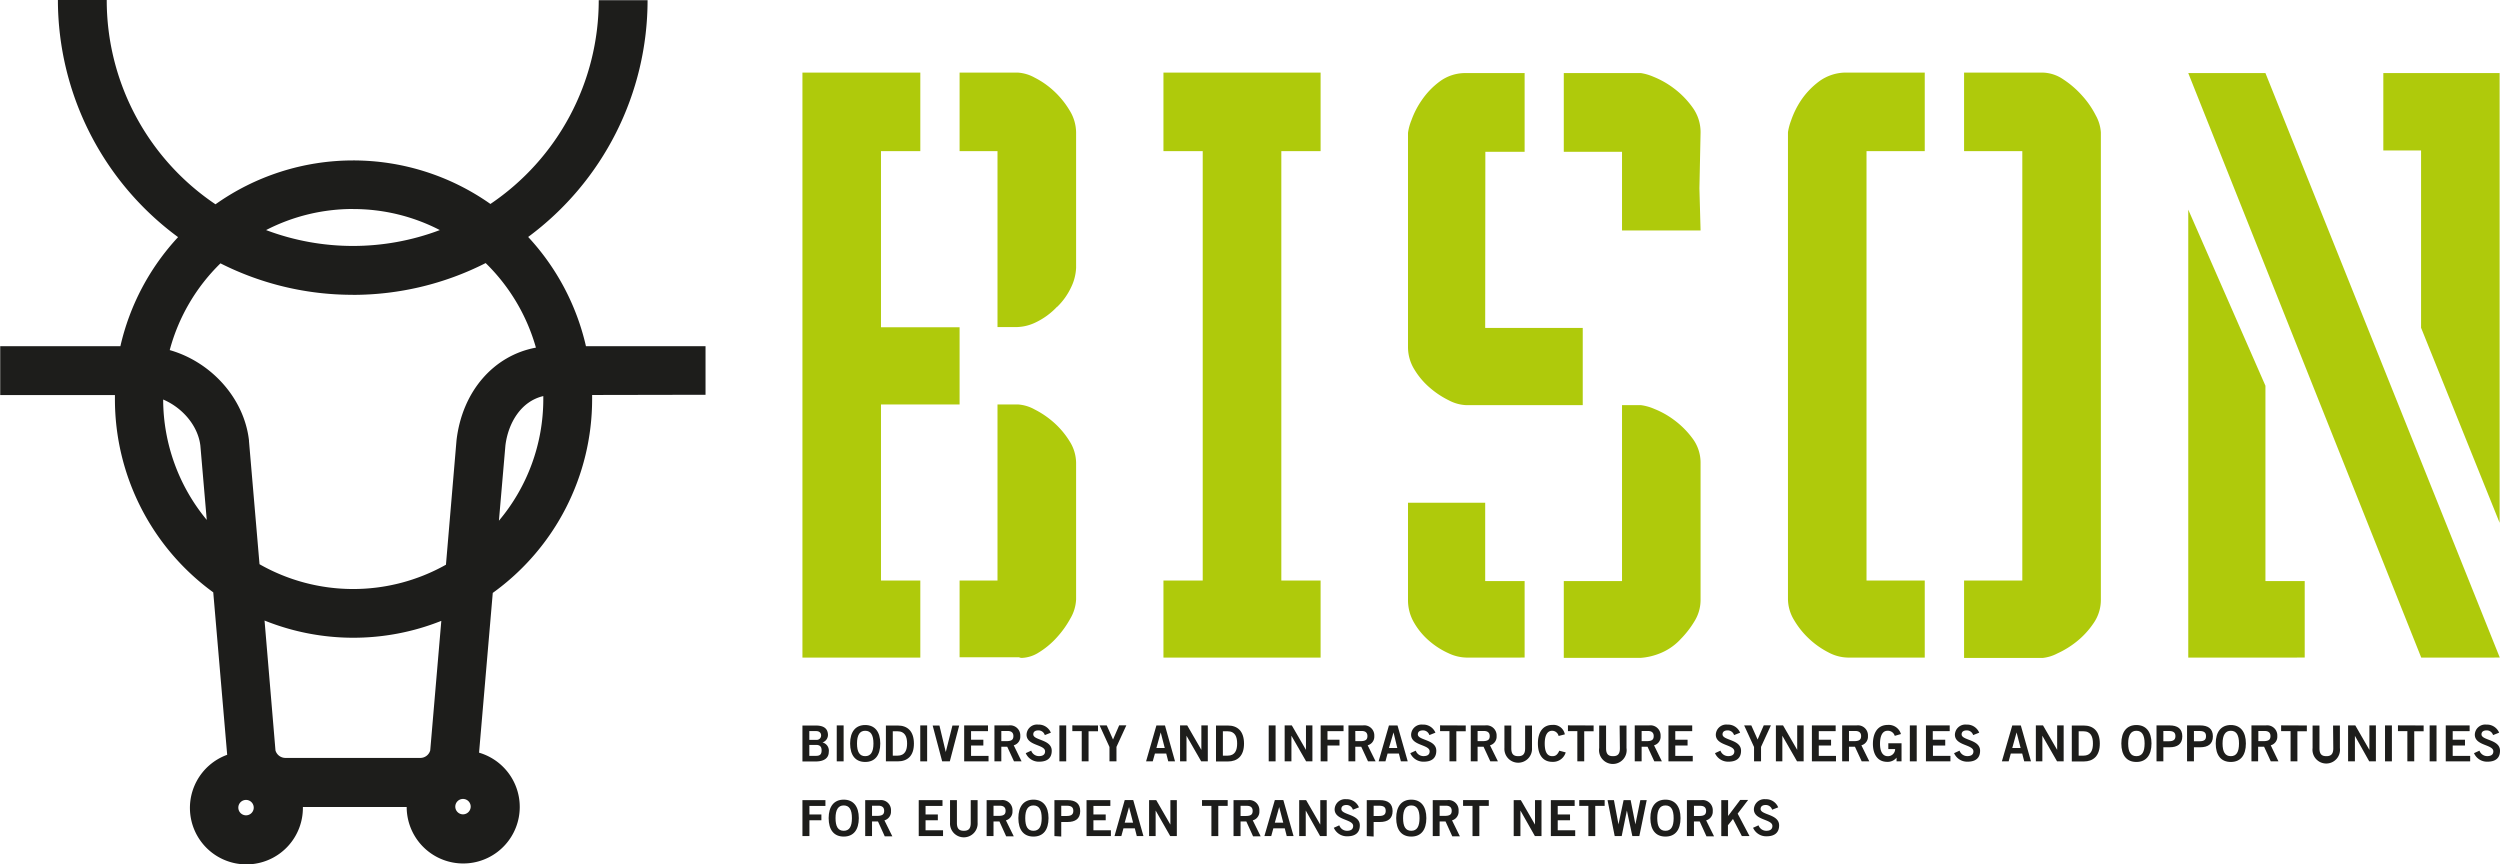 <svg id="Calque_1" data-name="Calque 1" xmlns="http://www.w3.org/2000/svg" viewBox="0 0 457.67 158.2"><defs><style>.cls-1{fill:#1d1d1b;}.cls-2{fill:#afca0b;}</style></defs><path class="cls-1" d="M194.05,134.89V126H172.16a43.69,43.69,0,0,0-10.58-20,53.93,53.93,0,0,0,21.86-43.34H174.5a45,45,0,0,1-19.83,37.3,43.58,43.58,0,0,0-50.33.06A45,45,0,0,1,84.43,62.62H75.49a53.94,53.94,0,0,0,22,43.41A43.57,43.57,0,0,0,86.93,126h-22v8.94h21c0,.26,0,.51,0,.77a43.69,43.69,0,0,0,18,35.35l2.55,29.74a10.34,10.34,0,1,0,13.86,9.72c0-.05,0-.11,0-.17h19a10.35,10.35,0,1,0,13.25-9.94l2.51-29.25a43.68,43.68,0,0,0,18.19-35.46c0-.26,0-.51,0-.77Zm-64.51-34a34.45,34.45,0,0,1,15.87,3.85,45,45,0,0,1-31.81,0A34.63,34.63,0,0,1,129.54,100.88Zm-.07,15.71a53.66,53.66,0,0,0,24.33-5.82A34.87,34.87,0,0,1,163,126.26c-7.72,1.43-13.51,8-14.54,17L146.53,166a34.64,34.64,0,0,1-34.13-.09l-1.93-22.55,0-.12c-.89-7.79-7-14.39-14.51-16.53a34.71,34.71,0,0,1,9.29-15.88A53.63,53.63,0,0,0,129.47,116.59ZM94.76,135.76c3.53,1.5,6.37,4.79,6.81,8.43l1.17,13.61A34.68,34.68,0,0,1,94.76,135.76Zm15.17,76.12a1.41,1.41,0,1,1,1.41-1.41A1.41,1.41,0,0,1,109.93,211.88Zm39.72-.18a1.41,1.41,0,1,1,1.41-1.41A1.42,1.42,0,0,1,149.65,211.7Zm-6-11.7a1.88,1.88,0,0,1-1.88,1.37H117.21a1.9,1.9,0,0,1-1.89-1.37l-2-23.78a43.51,43.51,0,0,0,32.36.06Zm12.57-42,1.19-13.79c.48-4.05,2.79-8.11,6.94-9.08,0,.19,0,.37,0,.55A34.57,34.57,0,0,1,156.18,158Z" transform="translate(-64.89 -62.62)"/><path class="cls-1" d="M211.79,195.44h2.44c1.31,0,2.16.44,2.23,1.61a1.46,1.46,0,0,1-1,1.49,1.55,1.55,0,0,1,1.15,1.75c0,1-.72,1.73-2.4,1.73h-2.42Zm1.26,2.62h1.25a.8.8,0,0,0,.91-.8c0-.46-.31-.8-.91-.8h-1.25Zm0,2.93h1.25c.73,0,1-.32,1-1s-.32-1-1-1h-1.25Z" transform="translate(-64.89 -62.62)"/><path class="cls-1" d="M218.07,202v-6.58h1.26V202Z" transform="translate(-64.89 -62.62)"/><path class="cls-1" d="M223.28,202.11c-1.79,0-2.76-1.23-2.76-3.38s1-3.38,2.76-3.38,2.76,1.23,2.76,3.38S225.08,202.11,223.28,202.11Zm0-5.71c-1,0-1.5.79-1.5,2.33s.47,2.32,1.5,2.32,1.51-.78,1.51-2.32S224.31,196.4,223.28,196.4Z" transform="translate(-64.89 -62.62)"/><path class="cls-1" d="M227.07,195.44h2.18c1.74,0,2.94,1,2.95,3.29S231,202,229.25,202h-2.18Zm1.26,5.52h.84c1.44,0,1.78-1.06,1.78-2.23s-.34-2.24-1.78-2.24h-.84Z" transform="translate(-64.89 -62.62)"/><path class="cls-1" d="M233.36,202v-6.58h1.26V202Z" transform="translate(-64.89 -62.62)"/><path class="cls-1" d="M235.63,195.44h1.24l1.16,4.85h0l1.22-4.85h1.24L238.77,202h-1.4Z" transform="translate(-64.89 -62.62)"/><path class="cls-1" d="M241.4,202v-6.58h4.36v1.05h-3.1v1.57h2.25v1.06h-2.25V201h3.2V202Z" transform="translate(-64.89 -62.62)"/><path class="cls-1" d="M246.94,202v-6.58h2.62a1.85,1.85,0,0,1,2.11,1.95,1.62,1.62,0,0,1-1.2,1.69l1.44,2.94h-1.39l-1.24-2.68H248.2V202Zm1.26-3.7h.93c1,0,1.28-.31,1.28-.93s-.37-.93-1.06-.93H248.2Z" transform="translate(-64.89 -62.62)"/><path class="cls-1" d="M256.16,197.19a1.21,1.21,0,0,0-1.18-.86c-.54,0-.93.22-.93.73,0,1.13,3.38.89,3.38,3,0,1.35-.84,2-2.3,2a2.6,2.6,0,0,1-2.46-1.56l1-.46a1.5,1.5,0,0,0,1.43,1c.63,0,1.11-.23,1.11-.87,0-1.29-3.39-1-3.39-3.06a1.91,1.91,0,0,1,2.12-1.84,2.41,2.41,0,0,1,2.33,1.48Z" transform="translate(-64.89 -62.62)"/><path class="cls-1" d="M258.83,202v-6.58h1.25V202Z" transform="translate(-64.89 -62.62)"/><path class="cls-1" d="M265.9,195.43v1.06h-1.73V202h-1.25v-5.53H261.2v-1.06Z" transform="translate(-64.89 -62.62)"/><path class="cls-1" d="M268.65,198l1.13-2.6h1.31l-1.81,3.95V202H268v-2.63l-1.81-3.95h1.31Z" transform="translate(-64.89 -62.62)"/><path class="cls-1" d="M276.59,195.43h1.57L280,202h-1.24l-.37-1.43h-2.07l-.4,1.43H274.7Zm0,4.13h1.53l-.74-2.86h0Z" transform="translate(-64.89 -62.62)"/><path class="cls-1" d="M280.92,202v-6.58h1.31l2.59,4.48h0v-4.48H286V202h-1.21l-2.69-4.69h0V202Z" transform="translate(-64.89 -62.62)"/><path class="cls-1" d="M287.5,195.44h2.18c1.74,0,2.94,1,2.95,3.29s-1.21,3.29-2.95,3.29H287.5Zm1.26,5.52h.84c1.44,0,1.77-1.06,1.77-2.23s-.33-2.24-1.77-2.24h-.84Z" transform="translate(-64.89 -62.62)"/><path class="cls-1" d="M297.15,202v-6.58h1.26V202Z" transform="translate(-64.89 -62.62)"/><path class="cls-1" d="M300.07,202v-6.58h1.31l2.59,4.48h0v-4.48h1.18V202H304l-2.69-4.69h0V202Z" transform="translate(-64.89 -62.62)"/><path class="cls-1" d="M306.66,202v-6.58h4.19v1.05h-2.94v1.57h2.2v1.06h-2.2V202Z" transform="translate(-64.89 -62.62)"/><path class="cls-1" d="M311.75,202v-6.58h2.62a1.85,1.85,0,0,1,2.11,1.95,1.64,1.64,0,0,1-1.21,1.69l1.45,2.94h-1.39l-1.24-2.68H313V202Zm1.26-3.7h.92c1,0,1.29-.31,1.29-.93s-.37-.93-1.07-.93H313Z" transform="translate(-64.89 -62.62)"/><path class="cls-1" d="M319.16,195.43h1.57L322.6,202h-1.25l-.37-1.43h-2.07l-.39,1.43h-1.25Zm0,4.13h1.53L320,196.7h0Z" transform="translate(-64.89 -62.62)"/><path class="cls-1" d="M326.56,197.19a1.21,1.21,0,0,0-1.18-.86c-.54,0-.93.22-.93.73,0,1.13,3.38.89,3.38,3,0,1.35-.84,2-2.3,2a2.61,2.61,0,0,1-2.46-1.56l1-.46a1.5,1.5,0,0,0,1.43,1c.63,0,1.11-.23,1.11-.87,0-1.29-3.39-1-3.39-3.06a1.92,1.92,0,0,1,2.12-1.84,2.4,2.4,0,0,1,2.33,1.48Z" transform="translate(-64.89 -62.62)"/><path class="cls-1" d="M333.22,195.43v1.06H331.5V202h-1.26v-5.53h-1.72v-1.06Z" transform="translate(-64.89 -62.62)"/><path class="cls-1" d="M334.14,202v-6.58h2.62a1.85,1.85,0,0,1,2.11,1.95,1.63,1.63,0,0,1-1.21,1.69l1.45,2.94h-1.39l-1.24-2.68h-1.09V202Zm1.25-3.7h.93c1,0,1.29-.31,1.29-.93s-.38-.93-1.07-.93h-1.15Z" transform="translate(-64.89 -62.62)"/><path class="cls-1" d="M344.09,195.44h1.26v4.12a2.53,2.53,0,1,1-5.05,0v-4.12h1.26v4.17c0,1.07.42,1.44,1.27,1.44s1.26-.37,1.26-1.44Z" transform="translate(-64.89 -62.62)"/><path class="cls-1" d="M350.22,197.35a1.22,1.22,0,0,0-1.19-.95c-.84,0-1.35.79-1.35,2.33s.44,2.32,1.39,2.32c.56,0,.91-.2,1.28-1l1.17.31a2.41,2.41,0,0,1-2.45,1.73c-1.68,0-2.64-1.23-2.64-3.38s1-3.38,2.64-3.38a2.11,2.11,0,0,1,2.29,1.73Z" transform="translate(-64.89 -62.62)"/><path class="cls-1" d="M356.63,195.43v1.06h-1.72V202h-1.26v-5.53h-1.72v-1.06Z" transform="translate(-64.89 -62.62)"/><path class="cls-1" d="M361.39,195.44h1.26v4.12a2.53,2.53,0,1,1-5,0v-4.12h1.26v4.17c0,1.07.42,1.44,1.27,1.44s1.26-.37,1.26-1.44Z" transform="translate(-64.89 -62.62)"/><path class="cls-1" d="M364.16,202v-6.58h2.62a1.85,1.85,0,0,1,2.11,1.95,1.62,1.62,0,0,1-1.2,1.69l1.44,2.94h-1.39l-1.24-2.68h-1.08V202Zm1.26-3.7h.93c1,0,1.28-.31,1.28-.93s-.37-.93-1.07-.93h-1.14Z" transform="translate(-64.89 -62.62)"/><path class="cls-1" d="M370.33,202v-6.58h4.35v1.05h-3.1v1.57h2.25v1.06h-2.25V201h3.2V202Z" transform="translate(-64.89 -62.62)"/><path class="cls-1" d="M382.34,197.19a1.21,1.21,0,0,0-1.17-.86c-.55,0-.94.22-.94.73,0,1.13,3.39.89,3.39,3,0,1.35-.85,2-2.31,2a2.62,2.62,0,0,1-2.46-1.56l1-.46a1.5,1.5,0,0,0,1.43,1c.63,0,1.11-.23,1.11-.87,0-1.29-3.39-1-3.39-3.06a1.92,1.92,0,0,1,2.13-1.84,2.4,2.4,0,0,1,2.32,1.48Z" transform="translate(-64.89 -62.62)"/><path class="cls-1" d="M386.65,198l1.13-2.6h1.31l-1.81,3.95V202H386v-2.63l-1.81-3.95h1.31Z" transform="translate(-64.89 -62.62)"/><path class="cls-1" d="M390,202v-6.58h1.31l2.59,4.48h0v-4.48h1.18V202h-1.21l-2.69-4.69h0V202Z" transform="translate(-64.89 -62.62)"/><path class="cls-1" d="M396.59,202v-6.58h4.35v1.05h-3.09v1.57h2.25v1.06h-2.25V201H401V202Z" transform="translate(-64.89 -62.62)"/><path class="cls-1" d="M402.13,202v-6.58h2.62a1.84,1.84,0,0,1,2.1,1.95,1.62,1.62,0,0,1-1.2,1.69L407.1,202h-1.39l-1.24-2.68h-1.09V202Zm1.25-3.7h.93c1,0,1.29-.31,1.29-.93s-.38-.93-1.07-.93h-1.15Z" transform="translate(-64.89 -62.62)"/><path class="cls-1" d="M411.76,197.33a1.31,1.31,0,0,0-1.32-.93c-.93,0-1.38.93-1.38,2.39s.52,2.26,1.39,2.26a1.31,1.31,0,0,0,1.38-1.3h-1.25v-1.06H413V202h-.91v-.68a2.08,2.08,0,0,1-1.71.77c-1.79,0-2.62-1.42-2.62-3.28,0-1.68.64-3.48,2.74-3.48a2.32,2.32,0,0,1,2.39,1.67Z" transform="translate(-64.89 -62.62)"/><path class="cls-1" d="M414.52,202v-6.58h1.26V202Z" transform="translate(-64.89 -62.62)"/><path class="cls-1" d="M417.47,202v-6.58h4.35v1.05h-3.1v1.57H421v1.06h-2.25V201h3.2V202Z" transform="translate(-64.89 -62.62)"/><path class="cls-1" d="M426.11,197.19a1.21,1.21,0,0,0-1.17-.86c-.55,0-.94.22-.94.73,0,1.13,3.38.89,3.38,3,0,1.35-.84,2-2.3,2a2.61,2.61,0,0,1-2.46-1.56l1-.46a1.5,1.5,0,0,0,1.43,1c.63,0,1.11-.23,1.11-.87,0-1.29-3.39-1-3.39-3.06a1.92,1.92,0,0,1,2.13-1.84,2.4,2.4,0,0,1,2.32,1.48Z" transform="translate(-64.89 -62.62)"/><path class="cls-1" d="M433.27,195.43h1.57L436.7,202h-1.24l-.37-1.43H433l-.39,1.43h-1.24Zm0,4.13h1.53l-.74-2.86h0Z" transform="translate(-64.89 -62.62)"/><path class="cls-1" d="M437.59,202v-6.58h1.31l2.59,4.48h0v-4.48h1.19V202h-1.21l-2.69-4.69h0V202Z" transform="translate(-64.89 -62.62)"/><path class="cls-1" d="M444.17,195.44h2.18c1.74,0,2.94,1,2.95,3.29s-1.21,3.29-2.95,3.29h-2.18Zm1.26,5.52h.84c1.44,0,1.77-1.06,1.77-2.23s-.33-2.24-1.77-2.24h-.84Z" transform="translate(-64.89 -62.62)"/><path class="cls-1" d="M456,202.11c-1.8,0-2.76-1.23-2.76-3.38s1-3.38,2.76-3.38,2.76,1.23,2.76,3.38S457.77,202.11,456,202.11Zm0-5.71c-1,0-1.51.79-1.51,2.33s.47,2.32,1.51,2.32,1.5-.78,1.5-2.32S457,196.4,456,196.4Z" transform="translate(-64.89 -62.62)"/><path class="cls-1" d="M459.68,202v-6.58h2.4c1.42,0,2.32.59,2.32,2s-.9,2-2.32,2h-1.15V202Zm1.25-3.68h1c.94,0,1.21-.36,1.21-.94s-.27-.94-1.21-.94h-1Z" transform="translate(-64.89 -62.62)"/><path class="cls-1" d="M465.27,202v-6.58h2.4c1.43,0,2.33.59,2.33,2s-.9,2-2.33,2h-1.14V202Zm1.26-3.68h1c1,0,1.21-.36,1.21-.94s-.26-.94-1.21-.94h-1Z" transform="translate(-64.89 -62.62)"/><path class="cls-1" d="M473.28,202.11c-1.8,0-2.76-1.23-2.76-3.38s1-3.38,2.76-3.38,2.76,1.23,2.76,3.38S475.07,202.11,473.28,202.11Zm0-5.71c-1,0-1.51.79-1.51,2.33s.47,2.32,1.51,2.32,1.5-.78,1.5-2.32S474.3,196.4,473.28,196.4Z" transform="translate(-64.89 -62.62)"/><path class="cls-1" d="M477.06,202v-6.58h2.63a1.85,1.85,0,0,1,2.1,1.95,1.62,1.62,0,0,1-1.2,1.69L482,202h-1.4l-1.23-2.68h-1.09V202Zm1.26-3.7h.93c1,0,1.29-.31,1.29-.93s-.38-.93-1.07-.93h-1.15Z" transform="translate(-64.89 -62.62)"/><path class="cls-1" d="M487.2,195.43v1.06h-1.73V202h-1.25v-5.53h-1.73v-1.06Z" transform="translate(-64.89 -62.62)"/><path class="cls-1" d="M492,195.44h1.25v4.12a2.52,2.52,0,1,1-5,0v-4.12h1.26v4.17c0,1.07.42,1.44,1.26,1.44s1.27-.37,1.27-1.44Z" transform="translate(-64.89 -62.62)"/><path class="cls-1" d="M494.75,202v-6.58h1.32l2.58,4.48h0v-4.48h1.19V202h-1.22L496,197.33h0V202Z" transform="translate(-64.89 -62.62)"/><path class="cls-1" d="M501.51,202v-6.58h1.26V202Z" transform="translate(-64.89 -62.62)"/><path class="cls-1" d="M508.58,195.43v1.06h-1.72V202H505.6v-5.53h-1.72v-1.06Z" transform="translate(-64.89 -62.62)"/><path class="cls-1" d="M509.68,202v-6.58h1.26V202Z" transform="translate(-64.89 -62.62)"/><path class="cls-1" d="M512.63,202v-6.58H517v1.05h-3.1v1.57h2.25v1.06h-2.25V201h3.2V202Z" transform="translate(-64.89 -62.62)"/><path class="cls-1" d="M521.29,197.19a1.21,1.21,0,0,0-1.18-.86c-.54,0-.94.22-.94.73,0,1.13,3.39.89,3.39,3,0,1.35-.84,2-2.3,2a2.6,2.6,0,0,1-2.46-1.56l1-.46a1.5,1.5,0,0,0,1.43,1c.63,0,1.11-.23,1.11-.87,0-1.29-3.39-1-3.39-3.06a1.91,1.91,0,0,1,2.12-1.84,2.41,2.41,0,0,1,2.33,1.48Z" transform="translate(-64.89 -62.62)"/><path class="cls-1" d="M211.79,215.68V209.1H216v1.06h-2.93v1.56h2.19v1.06h-2.19v2.9Z" transform="translate(-64.89 -62.62)"/><path class="cls-1" d="M219.35,215.77c-1.79,0-2.76-1.23-2.76-3.38s1-3.38,2.76-3.38,2.76,1.23,2.76,3.38S221.14,215.77,219.35,215.77Zm0-5.7c-1,0-1.5.78-1.5,2.32s.46,2.32,1.5,2.32,1.5-.78,1.5-2.32S220.38,210.07,219.35,210.07Z" transform="translate(-64.89 -62.62)"/><path class="cls-1" d="M223.28,215.68V209.1h2.62a1.85,1.85,0,0,1,2.1,2,1.64,1.64,0,0,1-1.2,1.7l1.45,2.93h-1.39L225.62,213h-1.09v2.68Zm1.25-3.7h.93c1,0,1.29-.31,1.29-.93s-.38-.93-1.07-.93h-1.15Z" transform="translate(-64.89 -62.62)"/><path class="cls-1" d="M233.08,215.68V209.1h4.35v1.06h-3.1v1.56h2.25v1.06h-2.25v1.84h3.2v1.06Z" transform="translate(-64.89 -62.62)"/><path class="cls-1" d="M242.6,209.1h1.26v4.12a2.53,2.53,0,1,1-5.05,0V209.1h1.26v4.17c0,1.07.42,1.44,1.27,1.44s1.26-.37,1.26-1.44Z" transform="translate(-64.89 -62.62)"/><path class="cls-1" d="M245.51,215.68V209.1h2.62a1.85,1.85,0,0,1,2.11,2,1.64,1.64,0,0,1-1.2,1.7l1.44,2.93h-1.39L247.85,213h-1.08v2.68Zm1.26-3.7h.93c1,0,1.28-.31,1.28-.93s-.37-.93-1.07-.93h-1.14Z" transform="translate(-64.89 -62.62)"/><path class="cls-1" d="M254.08,215.77c-1.79,0-2.76-1.23-2.76-3.38s1-3.38,2.76-3.38,2.76,1.23,2.76,3.38S255.88,215.77,254.08,215.77Zm0-5.7c-1,0-1.5.78-1.5,2.32s.46,2.32,1.5,2.32,1.51-.78,1.51-2.32S255.11,210.07,254.08,210.07Z" transform="translate(-64.89 -62.62)"/><path class="cls-1" d="M257.92,215.68V209.1h2.4c1.42,0,2.32.59,2.32,2s-.9,2-2.32,2h-1.15v2.66Zm1.25-3.68h1c.94,0,1.21-.36,1.21-.94s-.27-.94-1.21-.94h-1Z" transform="translate(-64.89 -62.62)"/><path class="cls-1" d="M263.8,215.68V209.1h4.36v1.06h-3.1v1.56h2.25v1.06h-2.25v1.84h3.2v1.06Z" transform="translate(-64.89 -62.62)"/><path class="cls-1" d="M270.79,209.09h1.56l1.87,6.59H273l-.36-1.42h-2.08l-.39,1.42h-1.25Zm0,4.13h1.53l-.74-2.86h0Z" transform="translate(-64.89 -62.62)"/><path class="cls-1" d="M275.25,215.68V209.1h1.31l2.59,4.48h0V209.1h1.18v6.58h-1.21L276.45,211h0v4.68Z" transform="translate(-64.89 -62.62)"/><path class="cls-1" d="M289.64,209.09v1.06h-1.72v5.53h-1.26v-5.53h-1.72v-1.06Z" transform="translate(-64.89 -62.62)"/><path class="cls-1" d="M290.71,215.68V209.1h2.62a1.85,1.85,0,0,1,2.11,2,1.63,1.63,0,0,1-1.21,1.7l1.45,2.93h-1.39L293.05,213H292v2.68ZM292,212h.93c1,0,1.28-.31,1.28-.93s-.37-.93-1.07-.93H292Z" transform="translate(-64.89 -62.62)"/><path class="cls-1" d="M298.27,209.09h1.56l1.87,6.59h-1.25l-.36-1.42H298l-.39,1.42h-1.25Zm0,4.13h1.54l-.74-2.86h0Z" transform="translate(-64.89 -62.62)"/><path class="cls-1" d="M302.73,215.68V209.1H304l2.59,4.48h0V209.1h1.18v6.58h-1.21L303.93,211h0v4.68Z" transform="translate(-64.89 -62.62)"/><path class="cls-1" d="M312.56,210.85a1.22,1.22,0,0,0-1.18-.86c-.54,0-.93.22-.93.73,0,1.13,3.38.9,3.38,3,0,1.35-.84,2-2.3,2a2.61,2.61,0,0,1-2.46-1.56l1-.45a1.5,1.5,0,0,0,1.43,1c.63,0,1.11-.24,1.11-.88,0-1.29-3.39-1-3.39-3.06a1.92,1.92,0,0,1,2.12-1.84,2.41,2.41,0,0,1,2.33,1.49Z" transform="translate(-64.89 -62.62)"/><path class="cls-1" d="M315.1,215.68V209.1h2.41c1.42,0,2.32.59,2.32,2s-.9,2-2.32,2h-1.15v2.66Zm1.26-3.68h1c.95,0,1.21-.36,1.21-.94s-.26-.94-1.21-.94h-1Z" transform="translate(-64.89 -62.62)"/><path class="cls-1" d="M323.25,215.77c-1.79,0-2.76-1.23-2.76-3.38s1-3.38,2.76-3.38,2.76,1.23,2.76,3.38S325.05,215.77,323.25,215.77Zm0-5.7c-1,0-1.5.78-1.5,2.32s.46,2.32,1.5,2.32,1.51-.78,1.51-2.32S324.28,210.07,323.25,210.07Z" transform="translate(-64.89 -62.62)"/><path class="cls-1" d="M327.18,215.68V209.1h2.62a1.85,1.85,0,0,1,2.11,2,1.64,1.64,0,0,1-1.2,1.7l1.44,2.93h-1.39L329.52,213h-1.08v2.68Zm1.26-3.7h.93c1,0,1.28-.31,1.28-.93s-.37-.93-1.07-.93h-1.14Z" transform="translate(-64.89 -62.62)"/><path class="cls-1" d="M337.44,209.09v1.06h-1.73v5.53h-1.25v-5.53h-1.73v-1.06Z" transform="translate(-64.89 -62.62)"/><path class="cls-1" d="M342,215.68V209.1h1.31l2.59,4.48h0V209.1h1.19v6.58h-1.21L343.23,211h0v4.68Z" transform="translate(-64.89 -62.62)"/><path class="cls-1" d="M348.8,215.68V209.1h4.36v1.06h-3.1v1.56h2.25v1.06h-2.25v1.84h3.2v1.06Z" transform="translate(-64.89 -62.62)"/><path class="cls-1" d="M358.65,209.09v1.06h-1.72v5.53h-1.26v-5.53H354v-1.06Z" transform="translate(-64.89 -62.62)"/><path class="cls-1" d="M359.18,209.1h1.17l.83,4.44h0l.94-4.44h1.29l.87,4.44h0l.9-4.44h1.17L365,215.68h-1.28l-1-4.68h0l-.95,4.68h-1.28Z" transform="translate(-64.89 -62.62)"/><path class="cls-1" d="M369.78,215.77c-1.79,0-2.76-1.23-2.76-3.38s1-3.38,2.76-3.38,2.76,1.23,2.76,3.38S371.58,215.77,369.78,215.77Zm0-5.7c-1,0-1.5.78-1.5,2.32s.46,2.32,1.5,2.32,1.5-.78,1.5-2.32S370.81,210.07,369.78,210.07Z" transform="translate(-64.89 -62.62)"/><path class="cls-1" d="M373.71,215.68V209.1h2.62a1.86,1.86,0,0,1,2.11,2,1.65,1.65,0,0,1-1.21,1.7l1.45,2.93h-1.39L376.05,213H375v2.68ZM375,212h.93c1,0,1.29-.31,1.29-.93s-.38-.93-1.07-.93H375Z" transform="translate(-64.89 -62.62)"/><path class="cls-1" d="M380,215.68V209.1h1.25V212h0l2.22-2.94h1.45L383,211.57l2.17,4.11h-1.4l-1.63-3.13-.92,1.15v2Z" transform="translate(-64.89 -62.62)"/><path class="cls-1" d="M389.31,210.85a1.21,1.21,0,0,0-1.18-.86c-.54,0-.93.22-.93.73,0,1.13,3.39.9,3.39,3,0,1.35-.85,2-2.31,2a2.62,2.62,0,0,1-2.46-1.56l1-.45a1.5,1.5,0,0,0,1.43,1c.63,0,1.11-.24,1.11-.88,0-1.29-3.39-1-3.39-3.06a1.92,1.92,0,0,1,2.12-1.84,2.4,2.4,0,0,1,2.33,1.49Z" transform="translate(-64.89 -62.62)"/><path class="cls-2" d="M211.79,183V75.91h21.58V90.29h-7.2v32.24h14.39v14.13H226.17V168.9h7.2V183Zm46.62-64.23a13.09,13.09,0,0,1-4,2.91,8.33,8.33,0,0,1-3.23.81H247.5V90.29h-6.94V75.91h10.66a7.3,7.3,0,0,1,3.1.93,15.46,15.46,0,0,1,3.54,2.48,16,16,0,0,1,2.85,3.53,7.78,7.78,0,0,1,1.18,4v24.8a9,9,0,0,1-.87,3.47A12.24,12.24,0,0,1,258.41,118.81ZM247.5,168.9V136.66h3.72a7.3,7.3,0,0,1,3.1.93,16.49,16.49,0,0,1,3.54,2.42,15.34,15.34,0,0,1,2.85,3.41,7.49,7.49,0,0,1,1.18,3.91v25a7.49,7.49,0,0,1-1.06,3.53,17.67,17.67,0,0,1-2.54,3.53,14.85,14.85,0,0,1-3.22,2.67,6.2,6.2,0,0,1-3.1,1,.91.91,0,0,1-.38-.06.86.86,0,0,0-.37-.06H240.56V168.9Z" transform="translate(-64.89 -62.62)"/><path class="cls-2" d="M277.88,75.91h28.77V90.29h-7.19V168.9h7.19V183H277.88V168.9h7.19V90.29h-7.19Z" transform="translate(-64.89 -62.62)"/><path class="cls-2" d="M336.78,122.65h17.86v14.14H333.31a7.44,7.44,0,0,1-3.16-.87,16.14,16.14,0,0,1-3.47-2.29,13.73,13.73,0,0,1-2.85-3.35,7.77,7.77,0,0,1-1.18-4.15V86.94a9.63,9.63,0,0,1,.62-2.29,15.73,15.73,0,0,1,1.92-3.72,14.15,14.15,0,0,1,3.29-3.41A7.82,7.82,0,0,1,333.31,76H344V90.41h-7.19Zm-14.13,32h14.13V169H344v14H333.31a8,8,0,0,1-3.28-.81,14.41,14.41,0,0,1-3.48-2.23,12.91,12.91,0,0,1-2.79-3.35,8.14,8.14,0,0,1-1.11-4.15V154.64Zm53.56-49.84H361.83V90.41H351.17V76H365.3a9.48,9.48,0,0,1,2.3.68,16.19,16.19,0,0,1,3.72,2.11,16,16,0,0,1,3.4,3.47,7.68,7.68,0,0,1,1.49,4.65L376,97.11Zm-3.72,74.89a10.44,10.44,0,0,1-4.09,2.67,11.56,11.56,0,0,1-3.1.68H351.17V169h10.66V136.79h3.47a9,9,0,0,1,2.42.68,15.76,15.76,0,0,1,3.66,2.05,16,16,0,0,1,3.34,3.34,7.42,7.42,0,0,1,1.49,4.59V172.5a7.4,7.4,0,0,1-1.11,3.84A17.2,17.2,0,0,1,372.49,179.69Z" transform="translate(-64.89 -62.62)"/><path class="cls-2" d="M403.12,183a7.79,7.79,0,0,1-3.47-.93,15.46,15.46,0,0,1-3.54-2.48,15.2,15.2,0,0,1-2.79-3.47,7.52,7.52,0,0,1-1.11-3.78V86.82a10.56,10.56,0,0,1,.56-2.11,16,16,0,0,1,1.79-3.66,14.22,14.22,0,0,1,3.35-3.53,8.34,8.34,0,0,1,5.21-1.61h14.13V90.29H406.59V168.9h10.66V183ZM438.83,75.91a6.92,6.92,0,0,1,3.78,1.24,17.22,17.22,0,0,1,3.47,3,16.34,16.34,0,0,1,2.48,3.6,7.3,7.3,0,0,1,.93,3.1v85.56a7.46,7.46,0,0,1-1.36,4.33,15.13,15.13,0,0,1-3.1,3.35,16.71,16.71,0,0,1-3.54,2.17,7.43,7.43,0,0,1-2.66.81H424.45V168.9h10.66V90.29H424.45V75.91Z" transform="translate(-64.89 -62.62)"/><path class="cls-2" d="M479.62,76l42.9,107H508.14L465.49,76ZM465.49,183v-82l14.13,32.24V169h7.19v14Zm57-107v82.33l-14.38-35.71V90.17H501.2V76Z" transform="translate(-64.89 -62.62)"/></svg>